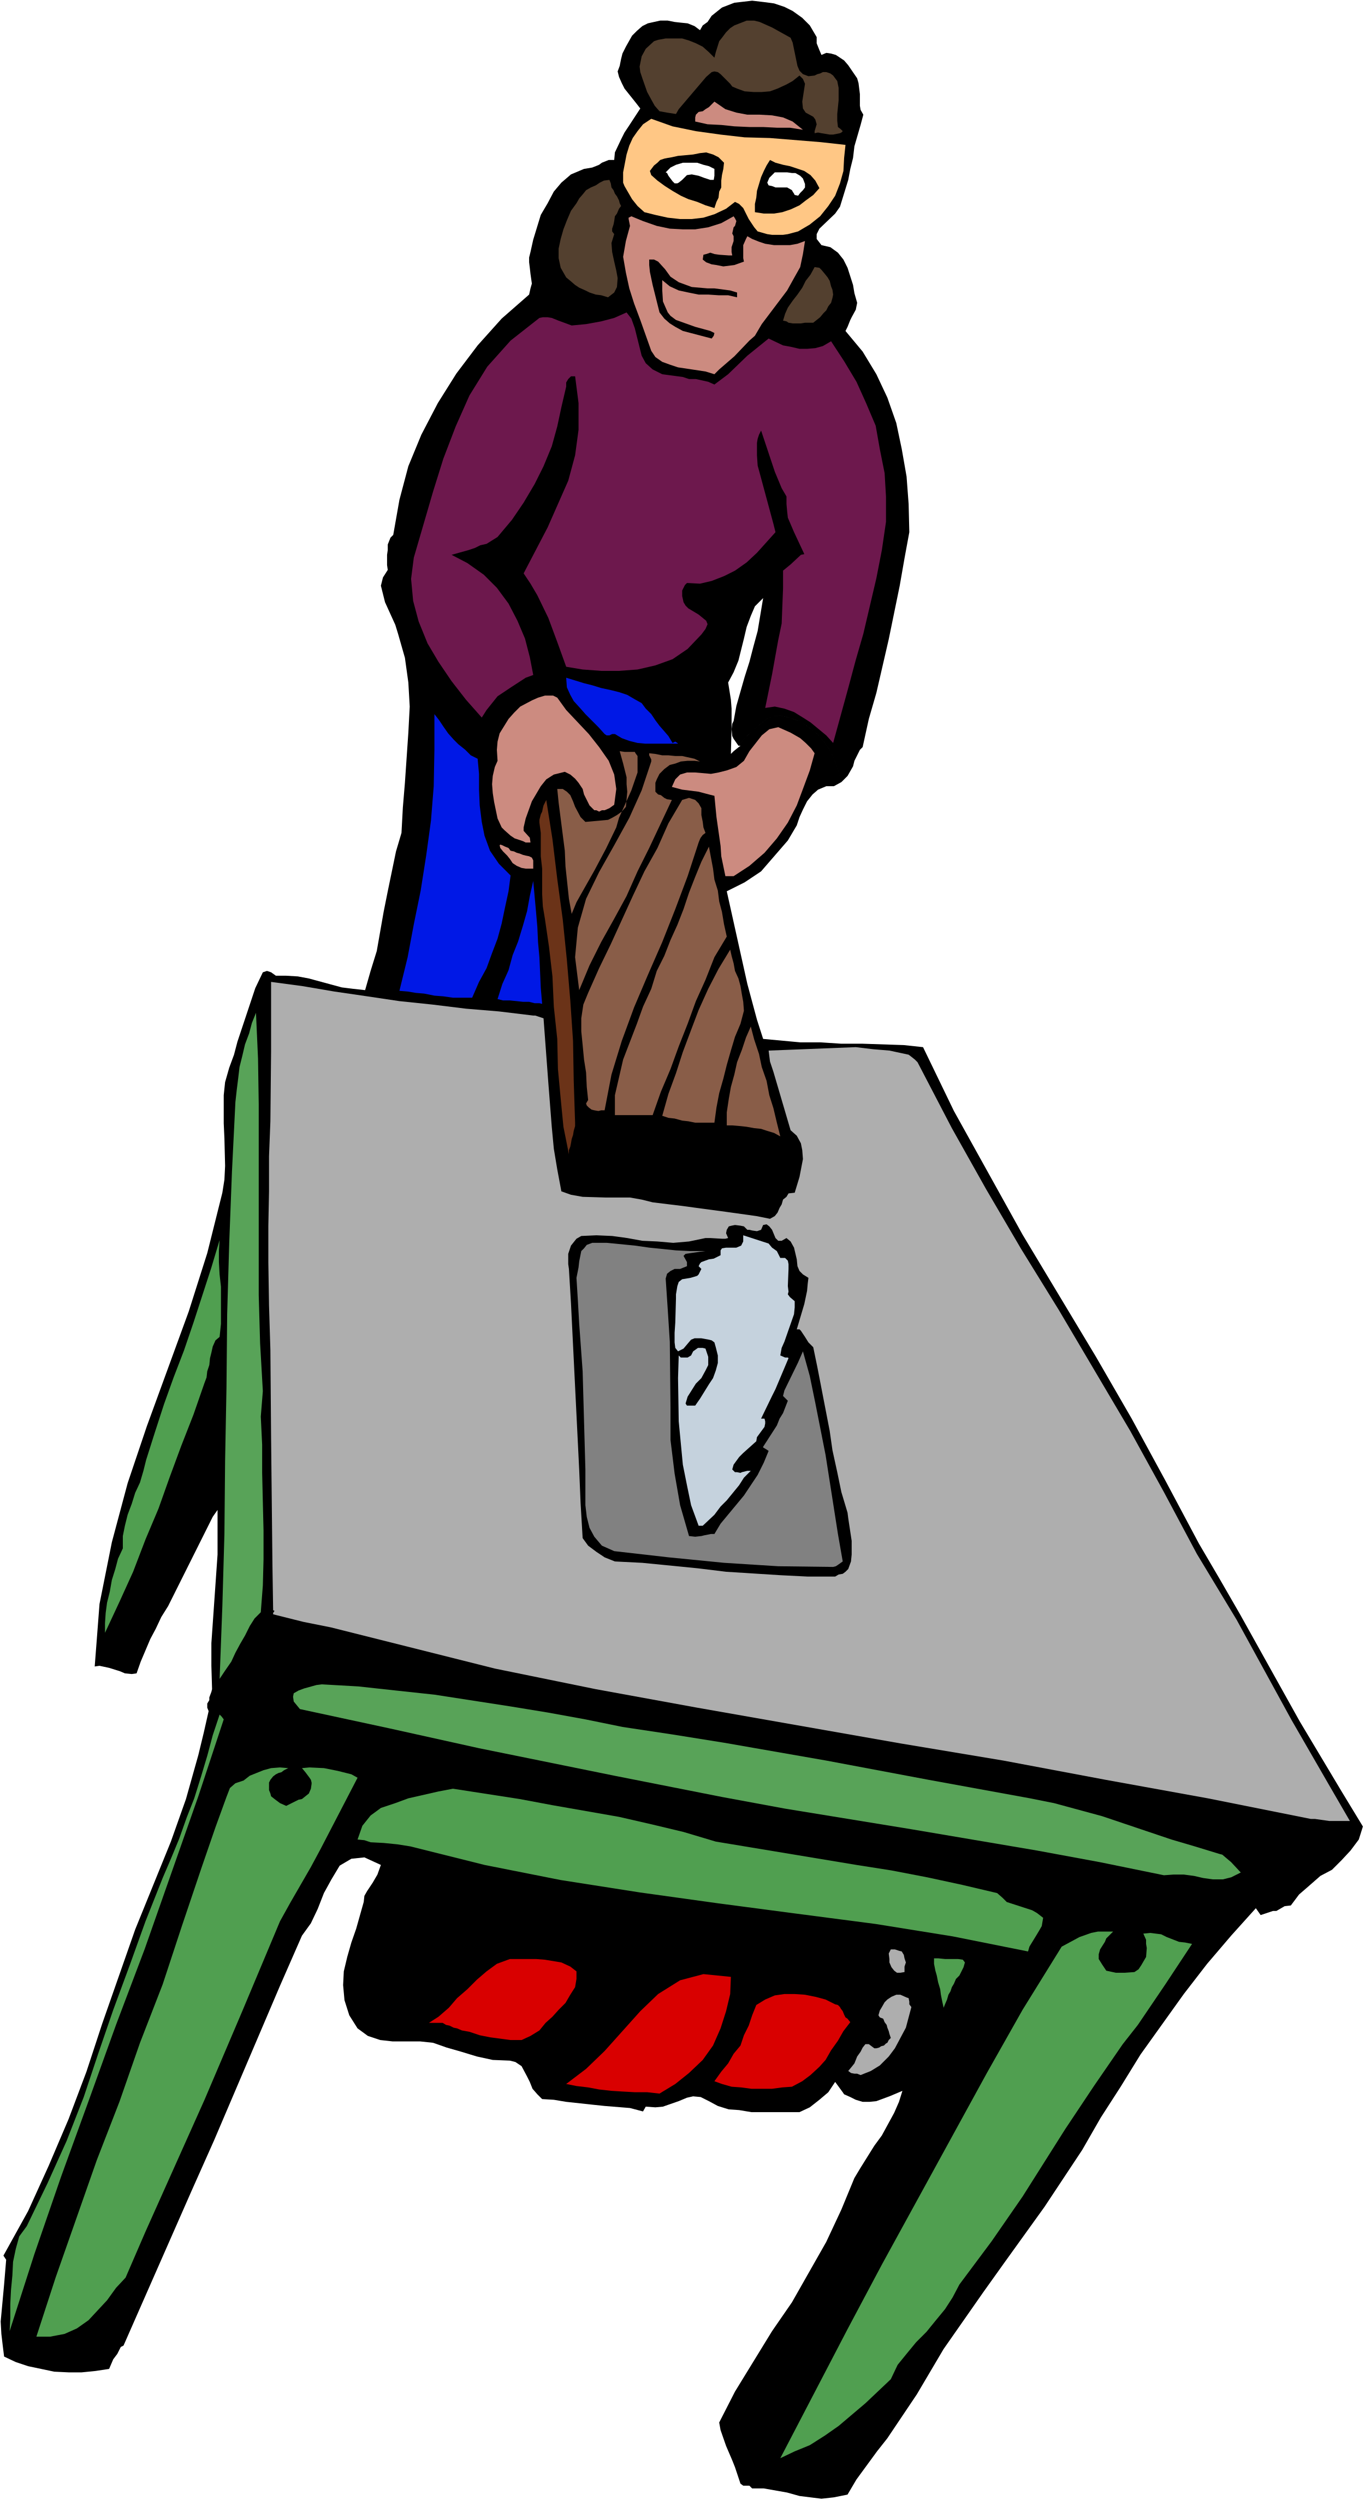 <?xml version="1.0" encoding="UTF-8" standalone="no"?>
<svg
   version="1.0"
   width="85.043mm"
   height="155.668mm"
   id="svg45"
   sodipodi:docname="Table Saw.wmf"
   xmlns:inkscape="http://www.inkscape.org/namespaces/inkscape"
   xmlns:sodipodi="http://sodipodi.sourceforge.net/DTD/sodipodi-0.dtd"
   xmlns="http://www.w3.org/2000/svg"
   xmlns:svg="http://www.w3.org/2000/svg">
  <rect width="100%" height="100%" fill="#333333" stroke="none"/>
  <sodipodi:namedview
     id="namedview45"
     pagecolor="#ffffff"
     bordercolor="#000000"
     borderopacity="0.25"
     inkscape:showpageshadow="2"
     inkscape:pageopacity="0.0"
     inkscape:pagecheckerboard="0"
     inkscape:deskcolor="#d1d1d1"
     inkscape:document-units="mm" />
  <defs
     id="defs1">
    <pattern
       id="WMFhbasepattern"
       patternUnits="userSpaceOnUse"
       width="6"
       height="6"
       x="0"
       y="0" />
  </defs>
  <path
     style="fill:#ffffff;fill-opacity:1;fill-rule:evenodd;stroke:none"
     d="M 0,588.353 H 321.423 V 0 H 0 Z"
     id="path1" />
  <path
     style="fill:#000000;fill-opacity:1;fill-rule:evenodd;stroke:none"
     d="m 282.315,363.257 -7.918,-14.866 -7.918,-14.543 -8.403,-14.543 -17.291,-28.763 -8.08,-14.543 -8.08,-14.543 -7.272,-15.028 -4.525,-0.485 -9.696,-0.323 h -5.01 l -5.01,-0.323 h -4.686 l -8.726,-0.808 -1.454,-4.525 -2.262,-8.403 -4.848,-21.815 4.202,-2.101 3.878,-2.585 6.302,-7.272 2.101,-3.555 0.646,-1.939 0.808,-1.778 0.97,-1.939 1.293,-1.616 1.293,-1.131 1.939,-0.808 h 1.778 l 1.778,-0.97 -0.646,-2.424 -0.808,-2.424 -1.131,-2.424 -1.293,-1.939 -1.778,-2.101 -2.101,-1.616 -2.101,-1.454 -2.586,-0.808 -1.939,-0.485 -1.454,0.162 -1.778,0.646 -2.747,2.262 -2.586,2.424 -1.293,1.616 h 0.485 l -1.616,1.293 -0.646,0.646 0.162,-6.302 v -1.939 -2.424 l -0.162,-2.101 -0.646,-4.04 1.293,-2.424 1.131,-2.747 0.646,-2.585 0.646,-2.585 0.646,-2.747 0.97,-2.585 0.97,-2.262 1.939,-1.939 -1.293,7.756 -0.97,3.555 -0.97,3.717 -1.131,3.555 -1.939,6.787 -0.646,3.555 -0.323,0.646 -0.162,1.293 0.162,1.616 0.323,0.646 1.131,1.616 1.293,-1.616 2.586,-2.424 2.747,-2.262 1.778,-0.646 1.454,-0.162 1.939,0.485 2.586,0.808 2.101,1.454 2.101,1.616 1.778,2.101 1.293,1.939 1.131,2.424 0.808,2.424 0.646,2.424 1.454,-1.454 1.293,-2.262 0.323,-1.293 1.293,-2.585 0.646,-0.646 1.454,-6.625 1.778,-6.14 2.909,-12.604 2.586,-12.604 1.131,-6.464 1.131,-6.14 -0.162,-6.625 -0.485,-6.464 -1.131,-6.464 -1.293,-6.14 -2.101,-5.979 -2.586,-5.494 -3.232,-5.333 -4.04,-4.848 0.485,-0.97 0.646,-1.616 0.323,-0.646 0.97,-1.778 0.162,-0.808 0.162,-0.808 -0.646,-2.262 -0.323,-1.939 -1.293,-4.04 -0.97,-1.939 -1.293,-1.616 -1.778,-1.293 -2.101,-0.485 -1.131,-1.454 v -1.131 l 0.646,-1.293 3.717,-3.555 1.131,-1.616 1.939,-6.302 0.485,-2.585 0.646,-2.585 0.323,-2.747 1.454,-5.009 0.646,-2.424 -0.646,-1.131 -0.162,-0.97 v -1.454 -1.293 l -0.323,-2.585 -0.323,-1.131 -2.101,-3.07 -0.97,-1.131 -1.939,-1.293 -1.131,-0.323 -1.131,-0.162 -1.131,0.485 -0.485,-1.131 -0.646,-1.616 V 9.695 8.726 l -1.616,-2.747 -1.778,-1.778 -2.262,-1.616 -1.939,-0.97 -2.424,-0.808 -2.424,-0.323 -2.747,-0.323 -4.202,0.485 -2.909,1.131 -2.424,1.939 -0.97,1.454 -1.131,0.808 -0.646,1.131 -1.293,-0.97 -1.616,-0.646 -1.616,-0.162 -1.454,-0.162 -1.616,-0.323 h -1.778 l -1.454,0.323 -1.454,0.323 -1.293,0.646 -1.293,1.131 -1.131,1.131 -1.454,2.585 -0.808,1.616 -0.323,1.293 -0.323,1.616 -0.485,1.293 0.323,1.293 0.646,1.454 0.646,1.293 2.586,3.232 1.131,1.454 -2.747,4.201 -0.97,1.454 -0.808,1.616 -1.454,3.07 -0.162,1.778 h -1.293 l -1.616,0.646 -0.646,0.485 -1.616,0.646 -1.939,0.323 -3.07,1.293 -2.262,1.939 -1.778,2.101 -1.454,2.747 -1.616,2.747 -1.778,5.817 -0.646,2.909 -0.323,1.293 v 1.131 l 0.162,1.293 0.162,1.454 0.323,2.262 -0.323,1.131 -0.323,1.454 -6.464,5.656 -5.656,6.302 -5.01,6.625 -4.363,6.948 -3.878,7.433 -3.07,7.433 -2.101,7.918 -1.454,8.241 -0.646,0.646 -0.646,1.616 v 1.293 l -0.162,1.131 v 2.424 l 0.162,1.131 -1.131,1.778 -0.485,1.939 0.485,1.939 0.485,1.939 2.424,5.333 0.646,2.101 1.616,5.656 0.808,5.817 0.323,5.656 -0.323,6.14 -0.808,11.796 -0.485,5.817 -0.323,5.979 -1.293,4.363 -1.939,9.372 -0.97,4.848 -1.616,9.211 -1.454,4.686 -1.293,4.525 -2.909,-0.323 -2.586,-0.323 -7.757,-2.101 -2.586,-0.485 -2.747,-0.162 h -2.424 l -1.131,-0.808 -0.97,-0.323 -0.97,0.323 -1.778,3.717 -4.202,12.604 -0.808,3.07 -1.131,3.07 -0.97,3.393 -0.323,3.07 v 3.393 3.232 l 0.162,3.555 0.162,6.464 -0.162,3.232 -0.485,3.07 -3.555,14.22 -4.363,13.735 -9.858,26.986 -4.525,13.412 -3.717,13.897 -2.909,14.543 -1.131,14.705 1.131,-0.162 2.262,0.485 2.586,0.808 1.131,0.485 1.616,0.162 1.131,-0.162 0.97,-2.747 2.262,-5.333 1.293,-2.424 1.293,-2.747 1.616,-2.585 3.717,-7.433 6.787,-13.574 1.131,-1.616 v 5.171 5.333 l -1.454,20.845 v 5.332 l 0.162,5.494 -0.162,0.646 -0.485,1.293 v 0.646 l -0.485,0.808 v 0.97 l 0.323,0.808 -1.131,5.009 -1.293,5.333 -2.909,10.342 -3.555,10.019 -8.403,20.684 -7.757,22.138 -3.717,11.311 -4.202,11.15 -4.686,10.988 -4.848,10.665 -5.818,10.503 0.646,0.97 -0.485,5.817 -0.808,8.726 0.162,2.909 0.323,2.747 0.323,2.585 2.747,1.293 2.909,0.97 3.07,0.646 3.07,0.646 3.394,0.162 h 3.07 l 3.232,-0.323 3.232,-0.485 0.97,-2.262 0.485,-0.646 0.485,-0.646 0.808,-1.616 0.646,-0.323 15.998,-36.358 5.333,-11.958 15.514,-36.358 5.171,-11.796 2.101,-2.909 1.616,-3.393 1.454,-3.717 1.778,-3.232 1.939,-3.232 2.747,-1.616 3.07,-0.323 3.878,1.778 -0.808,2.262 -1.131,1.939 -1.293,1.939 -0.646,1.131 -0.162,1.454 -1.778,6.302 -1.131,3.232 -0.97,3.393 -0.808,3.393 -0.162,3.232 0.323,3.555 1.131,3.555 1.939,3.07 2.424,1.778 2.909,0.97 2.909,0.323 h 6.464 l 3.07,0.323 3.232,1.131 3.394,0.97 3.717,1.131 3.717,0.808 4.04,0.162 1.293,0.323 1.454,0.97 1.293,2.424 0.646,1.293 0.646,1.616 1.131,1.293 1.131,1.131 2.747,0.162 2.909,0.485 5.979,0.646 3.07,0.323 5.979,0.485 3.07,0.808 0.646,-1.131 2.262,0.162 1.778,-0.162 3.717,-1.293 1.939,-0.808 1.454,-0.323 1.778,0.162 1.939,0.97 2.101,1.131 2.586,0.808 2.424,0.162 2.909,0.485 h 8.565 2.747 l 2.424,-1.131 2.262,-1.778 2.101,-1.778 1.616,-2.424 1.778,2.424 0.323,0.485 1.454,0.646 1.293,0.646 1.616,0.485 h 1.616 l 1.616,-0.162 3.07,-1.131 3.07,-1.293 -0.808,2.585 -1.131,2.585 -2.909,5.333 -1.778,2.424 -3.232,5.171 -1.454,2.424 -3.07,7.433 -3.555,7.595 -8.08,14.22 -4.686,6.787 -8.726,14.22 -3.717,7.272 0.323,1.778 1.293,3.717 1.454,3.393 0.646,1.616 1.293,3.878 0.646,0.485 h 0.646 0.808 l 0.646,0.646 h 2.747 l 5.494,0.97 2.909,0.808 2.586,0.323 2.586,0.323 2.909,-0.323 3.232,-0.646 2.101,-3.555 4.848,-6.625 2.424,-3.07 6.949,-10.342 6.302,-10.665 9.373,-13.412 4.848,-6.787 9.534,-13.25 8.888,-13.412 4.363,-7.595 4.686,-7.272 4.686,-7.595 10.181,-14.22 5.494,-7.11 5.656,-6.625 5.818,-6.464 1.131,1.616 2.909,-0.97 h 0.808 l 1.939,-1.131 1.454,-0.162 1.939,-2.585 2.424,-2.101 2.586,-2.262 2.747,-1.454 2.262,-2.262 2.101,-2.262 1.939,-2.585 0.97,-3.07 -5.01,-8.241 -9.858,-16.482 -14.059,-25.208 -4.848,-8.403 z"
     id="path2" />
  <path
     style="fill:#53402f;fill-opacity:1;fill-rule:evenodd;stroke:none"
     d="m 186.163,8.888 0.485,1.131 1.131,5.494 0.485,1.131 0.808,0.808 1.293,0.485 1.454,-0.162 0.646,-0.323 0.646,-0.162 0.646,-0.323 h 0.808 l 0.97,0.323 0.646,0.485 0.97,1.293 0.323,1.616 v 2.909 l -0.323,3.232 v 1.616 l 0.162,1.454 0.646,0.485 0.485,0.485 -0.323,0.323 -0.323,0.162 -1.616,0.323 h -0.808 l -1.939,-0.323 -0.808,-0.162 -0.808,0.162 v -0.485 l 0.485,-1.616 -0.323,-1.131 -0.485,-0.646 -1.778,-0.97 -0.646,-0.97 -0.162,-1.616 0.646,-4.201 -0.485,-1.131 -0.808,-0.808 -1.616,1.293 -1.454,0.808 -2.101,0.97 -1.778,0.646 -1.939,0.162 h -1.939 l -2.101,-0.162 -1.778,-0.646 -1.131,-0.485 -0.485,-0.646 -2.262,-2.262 -0.646,-0.485 -0.808,-0.162 -0.646,0.162 -1.293,1.131 -6.464,7.595 -0.646,1.131 -2.101,-0.323 -1.778,-0.323 -1.131,-1.293 -0.808,-1.454 -0.97,-1.778 -1.131,-3.232 -0.485,-1.454 -0.162,-1.293 0.485,-2.424 0.97,-1.778 1.939,-1.778 0.97,-0.323 1.778,-0.323 h 1.778 2.101 l 1.616,0.485 1.616,0.646 1.616,0.808 1.454,1.293 1.293,1.293 0.323,-1.293 0.808,-2.585 0.646,-0.808 0.97,-1.293 0.97,-0.97 0.97,-0.646 2.909,-1.131 h 1.778 l 1.293,0.323 2.909,1.293 z"
     id="path3" />
  <path
     style="fill:#cc8b80;fill-opacity:1;fill-rule:evenodd;stroke:none"
     d="m 189.072,30.541 -3.07,-0.485 h -3.07 l -3.232,-0.162 h -3.232 l -3.555,-0.162 -3.07,-0.323 -3.232,-0.162 -2.909,-0.646 v -0.97 l 0.162,-0.646 0.646,-0.646 0.97,-0.162 0.646,-0.485 0.808,-0.485 0.646,-0.646 0.646,-0.646 2.586,1.778 2.586,0.808 2.586,0.485 h 2.909 l 2.909,0.162 2.586,0.485 2.262,0.97 z"
     id="path4" />
  <path
     style="fill:#ffc785;fill-opacity:1;fill-rule:evenodd;stroke:none"
     d="m 199.091,34.096 -0.323,3.07 -0.162,3.07 -0.808,2.909 -1.131,2.909 -1.616,2.424 -1.939,2.424 -2.424,1.939 -2.747,1.616 -2.424,0.646 -1.131,0.162 h -1.293 -1.293 l -1.131,-0.162 -2.262,-0.646 -0.808,-0.97 -1.293,-1.939 -1.293,-2.585 -0.97,-0.97 -0.97,-0.485 -2.101,1.616 -2.747,1.293 -2.586,0.808 -2.747,0.323 h -2.747 l -2.909,-0.323 -2.909,-0.646 -2.586,-0.646 -1.616,-1.454 -1.293,-1.616 -1.778,-3.07 -0.323,-0.808 v -2.424 l 0.808,-4.201 0.646,-2.101 0.808,-1.778 1.131,-1.616 1.293,-1.616 1.939,-1.293 5.01,1.778 5.494,1.131 5.818,0.808 5.656,0.646 5.979,0.162 11.958,0.97 z"
     id="path5" />
  <path
     style="fill:#000000;fill-opacity:1;fill-rule:evenodd;stroke:none"
     d="m 170.488,38.297 -0.162,1.454 -0.323,1.454 -0.162,1.293 v 1.616 l -0.485,0.97 -0.162,1.454 -0.485,0.97 -0.485,1.454 -2.101,-0.646 -1.939,-0.808 -2.101,-0.646 -1.778,-0.808 -1.939,-1.131 -1.778,-1.131 -1.778,-1.293 -1.454,-1.293 -0.323,-0.97 0.485,-0.646 0.485,-0.646 0.808,-0.646 0.646,-0.646 0.97,-0.323 0.808,-0.162 0.97,-0.162 1.454,-0.323 1.778,-0.162 1.778,-0.162 1.616,-0.323 1.454,-0.162 1.616,0.485 1.293,0.646 z"
     id="path6" />
  <path
     style="fill:#000000;fill-opacity:1;fill-rule:evenodd;stroke:none"
     d="m 192.951,44.276 -1.454,1.616 -1.778,1.293 -1.454,1.131 -2.101,0.97 -1.939,0.646 -1.939,0.323 h -2.424 l -2.101,-0.323 v -1.939 l 0.323,-1.454 0.162,-1.616 0.485,-1.616 0.485,-1.616 0.646,-1.454 0.646,-1.293 0.808,-1.293 1.293,0.646 1.778,0.485 1.616,0.323 1.939,0.646 1.454,0.485 1.454,0.97 1.131,1.293 z"
     id="path7" />
  <path
     style="fill:#ffffff;fill-opacity:1;fill-rule:evenodd;stroke:none"
     d="m 168.226,39.751 v 1.616 l -0.162,0.97 h -0.808 l -1.454,-0.485 -1.293,-0.485 -1.616,-0.323 -1.131,0.162 -1.131,1.131 -0.808,0.646 -0.323,0.162 h -0.646 l -0.485,-0.485 -0.485,-0.646 -0.485,-0.646 -0.323,-0.646 -0.323,-0.162 1.131,-1.131 1.293,-0.646 1.616,-0.485 h 1.778 1.616 l 1.454,0.485 1.293,0.323 z"
     id="path8" />
  <path
     style="fill:#ffffff;fill-opacity:1;fill-rule:evenodd;stroke:none"
     d="m 189.557,43.306 v 0.808 l -0.485,0.646 -0.646,0.646 -0.485,0.646 -0.808,-0.162 -0.162,-0.323 -0.323,-0.485 -0.162,-0.323 -1.131,-0.646 h -1.293 -1.454 l -0.808,-0.323 -0.808,-0.162 -0.323,-0.646 0.485,-1.131 1.293,-1.293 h 0.646 1.131 1.131 l 1.131,0.162 h 0.808 l 1.131,0.646 0.646,0.646 z"
     id="path9" />
  <path
     style="fill:#53402f;fill-opacity:1;fill-rule:evenodd;stroke:none"
     d="m 146.248,48.477 -0.485,0.646 -0.485,1.131 -0.485,0.646 -0.162,1.131 -0.162,0.808 -0.323,0.97 v 0.646 l 0.485,0.646 -0.646,2.101 0.162,2.101 0.485,2.262 0.485,2.101 0.323,1.778 -0.162,2.101 -0.646,1.293 -1.454,1.131 -1.616,-0.485 -1.293,-0.162 -1.454,-0.485 -0.97,-0.485 -1.454,-0.646 -0.97,-0.646 -1.131,-0.97 -0.97,-0.808 -1.293,-2.262 -0.485,-2.262 v -2.262 l 0.485,-2.262 0.646,-2.262 0.808,-2.101 0.97,-2.262 1.293,-1.778 0.646,-1.131 0.97,-1.131 0.646,-0.808 1.131,-0.646 1.131,-0.485 0.97,-0.646 0.97,-0.485 1.293,-0.162 0.323,0.808 0.162,0.97 0.485,0.646 0.323,0.808 0.485,0.646 0.485,0.97 0.162,0.646 z"
     id="path10" />
  <path
     style="fill:#cc8b80;fill-opacity:1;fill-rule:evenodd;stroke:none"
     d="m 172.75,50.901 0.323,0.485 0.323,0.646 -0.323,1.131 -0.323,0.323 -0.323,1.454 0.323,0.646 v 1.131 l -0.323,0.97 -0.162,0.485 v 1.131 l 0.162,0.808 h -0.808 l -2.262,-0.162 -1.131,-0.162 -0.97,-0.323 -0.97,0.323 -0.646,0.162 -0.162,1.131 0.808,0.646 1.293,0.485 1.131,0.162 1.616,0.323 2.586,-0.323 2.262,-0.808 -0.162,-0.808 V 59.95 59.304 58.658 57.688 l 0.646,-1.454 0.323,-0.646 1.131,0.646 1.616,0.646 1.454,0.485 2.101,0.323 h 1.778 1.939 l 1.778,-0.323 1.778,-0.646 -0.485,3.07 -0.646,3.07 -1.454,2.585 -1.616,2.909 -5.979,7.918 -1.616,2.747 -1.293,1.131 -3.555,3.717 -3.555,3.07 -1.131,1.131 -2.101,-0.646 -6.464,-0.97 -1.939,-0.646 -1.778,-0.646 -1.616,-1.131 -0.97,-1.454 -2.586,-7.272 -1.454,-3.878 -1.131,-3.555 -0.808,-3.717 -0.646,-3.717 0.646,-3.717 0.97,-3.555 -0.323,-1.616 v -0.323 l 0.646,-0.323 2.747,1.131 3.232,1.131 3.07,0.646 3.07,0.162 h 2.909 l 3.07,-0.485 3.07,-0.97 z"
     id="path11" />
  <path
     style="fill:#000000;fill-opacity:1;fill-rule:evenodd;stroke:none"
     d="m 159.822,66.414 3.07,1.131 3.717,0.323 h 1.616 l 3.717,0.485 1.616,0.485 v 1.131 l -2.101,-0.485 h -2.262 l -2.424,-0.162 h -2.262 l -2.424,-0.485 -2.262,-0.485 -2.101,-0.97 -1.778,-1.454 v 1.454 0.97 l 0.162,2.585 0.485,1.131 0.646,1.454 0.646,0.808 1.293,0.97 4.525,1.616 3.555,0.97 0.97,0.485 -0.162,0.646 -0.485,0.646 -6.787,-1.778 -1.778,-0.97 -1.293,-0.808 -1.293,-1.131 -1.131,-1.454 -1.616,-6.464 -0.646,-3.07 -0.162,-1.616 v -1.293 h 1.131 l 0.97,0.485 1.616,1.778 1.293,1.778 0.97,0.646 z"
     id="path12" />
  <path
     style="fill:#53402f;fill-opacity:1;fill-rule:evenodd;stroke:none"
     d="m 196.183,69.323 -0.162,0.808 -0.323,1.131 -0.646,0.808 -0.485,0.97 -0.646,0.646 -0.808,0.97 -0.808,0.646 -0.808,0.646 h -1.131 -0.808 l -0.97,0.162 h -0.808 -1.131 l -0.97,-0.162 -0.485,-0.323 -0.808,-0.162 0.485,-1.616 0.646,-1.454 1.131,-1.616 1.131,-1.454 1.131,-1.616 0.808,-1.616 1.131,-1.454 0.97,-1.778 1.131,0.162 0.485,0.485 0.808,0.97 0.646,0.808 0.485,0.808 0.323,1.293 0.323,0.808 z"
     id="path13" />
  <path
     style="fill:#000000;fill-opacity:1;fill-rule:evenodd;stroke:none"
     d="m 148.349,137.999 -1.939,0.323 -2.262,0.646 -2.101,0.323 -2.262,0.485 -2.262,0.323 -1.939,-0.323 -1.778,-0.485 -1.616,-0.808 2.262,-0.646 2.747,-1.293 2.101,-1.616 2.262,-1.454 1.939,-2.101 1.939,-1.939 1.616,-2.424 1.616,-1.939 0.162,1.454 0.162,1.616 v 1.454 l 0.323,1.778 -0.323,1.778 v 1.616 l -0.323,1.778 z"
     id="path14" />
  <path
     style="fill:#0018e6;fill-opacity:1;fill-rule:evenodd;stroke:none"
     d="m 158.368,174.842 0.646,-0.323 0.485,0.323 0.162,0.162 h 0.646 -2.424 -1.939 -1.939 -2.101 l -1.778,-0.162 -1.939,-0.485 -1.778,-0.646 -1.616,-0.97 h -0.646 l -0.646,0.323 h -0.646 l -0.485,-0.323 -1.454,-1.616 -1.454,-1.454 -1.616,-1.616 -1.131,-1.293 -1.616,-1.778 -0.808,-1.454 -0.808,-1.778 -0.162,-2.262 2.101,0.646 2.101,0.646 1.939,0.485 2.101,0.646 2.262,0.485 1.939,0.485 1.939,0.646 1.939,1.131 1.454,0.808 0.97,1.293 1.293,1.293 0.97,1.454 0.97,1.293 1.131,1.293 0.97,1.131 z"
     id="path15" />
  <path
     style="fill:#cc8b80;fill-opacity:1;fill-rule:evenodd;stroke:none"
     d="m 131.219,164.177 2.101,2.909 5.333,5.656 2.424,3.07 2.262,3.232 1.293,3.232 0.485,3.393 -0.485,3.717 -1.131,0.808 -1.131,0.485 h -0.646 l -0.646,0.323 -0.646,-0.323 h -0.485 l -1.131,-1.131 -1.293,-2.585 -0.323,-1.293 -0.97,-1.454 -0.808,-0.97 -1.131,-0.97 -1.293,-0.646 -2.586,0.646 -1.778,1.131 -1.293,1.616 -2.101,3.555 -1.454,4.04 -0.485,2.101 v 0.808 l 1.454,1.616 0.162,1.131 h -1.131 l -0.646,-0.323 -1.939,-0.646 -0.97,-0.646 -1.454,-1.293 -0.646,-0.646 -0.97,-2.101 -0.808,-3.878 -0.323,-2.101 -0.162,-2.101 0.162,-1.939 0.485,-2.101 0.646,-1.454 -0.162,-2.585 0.162,-1.939 0.485,-1.939 2.101,-3.393 1.293,-1.454 1.454,-1.454 2.747,-1.454 1.454,-0.646 1.616,-0.485 h 1.939 z"
     id="path16" />
  <path
     style="fill:#0018e6;fill-opacity:1;fill-rule:evenodd;stroke:none"
     d="m 112.474,178.558 0.323,3.555 v 3.717 l 0.162,3.717 0.485,3.878 0.646,3.232 1.293,3.555 2.101,3.07 2.747,2.747 -0.485,3.717 -0.808,3.717 -0.808,3.878 -0.97,3.555 -1.293,3.393 -1.293,3.555 -1.778,3.232 -1.616,3.717 h -2.101 -2.424 l -2.262,-0.323 -2.101,-0.162 -2.424,-0.485 -1.939,-0.162 -1.939,-0.323 -1.939,-0.162 1.939,-7.918 1.454,-7.756 1.616,-7.918 1.293,-8.241 1.131,-8.241 0.646,-8.08 0.162,-8.564 v -8.403 l 1.131,1.454 0.97,1.454 1.131,1.616 1.293,1.454 1.131,1.131 1.616,1.293 1.293,1.293 z"
     id="path17" />
  <path
     style="fill:#895d48;fill-opacity:1;fill-rule:evenodd;stroke:none"
     d="m 150.126,177.912 v 1.778 2.101 l -1.454,4.201 -2.909,6.464 -0.646,2.262 -2.424,5.009 -2.747,5.171 -2.747,4.848 -1.454,2.585 -1.131,2.747 -0.646,-3.555 -0.808,-7.595 -0.162,-3.717 -1.454,-11.311 -0.323,-3.232 h 1.293 l 0.97,0.646 0.808,0.808 0.646,1.454 0.485,1.293 1.293,2.424 1.131,1.131 5.333,-0.485 0.97,-0.485 1.131,-0.646 1.131,-0.808 0.97,-1.131 0.323,-3.555 -0.162,-1.778 v -1.616 l -0.808,-3.232 -0.808,-2.909 1.131,0.162 h 1.778 0.646 l 0.162,0.323 z"
     id="path18" />
  <path
     style="fill:#895d48;fill-opacity:1;fill-rule:evenodd;stroke:none"
     d="m 164.832,179.205 -1.293,-0.162 h -1.616 l -1.616,0.162 -1.293,0.485 -1.293,0.323 -1.293,0.97 -1.131,1.131 -0.646,1.293 -0.323,0.808 v 1.131 0.97 l 0.646,0.646 0.646,0.162 0.808,0.646 0.646,0.323 1.131,0.162 -2.747,5.817 -2.586,5.494 -2.747,5.494 -2.586,5.817 -2.909,5.333 -3.07,5.494 -2.747,5.494 -2.424,5.817 -0.97,-7.756 0.646,-6.948 1.939,-6.787 3.07,-6.302 3.555,-6.302 3.555,-6.464 2.909,-6.464 2.262,-6.787 v -0.485 l -0.323,-0.646 -0.162,-0.323 v -0.485 l 1.454,0.162 1.616,0.323 h 1.454 l 1.616,0.162 h 1.616 l 1.454,0.323 1.454,0.323 z"
     id="path19" />
  <path
     style="fill:#6b3318;fill-opacity:1;fill-rule:evenodd;stroke:none"
     d="m 135.421,264.201 v 0.808 l -0.323,1.131 -0.162,0.97 -0.323,0.97 -0.162,0.97 -0.162,0.808 -0.323,0.808 v 0.97 l -1.293,-6.464 -0.646,-6.625 -0.646,-6.948 -0.162,-7.11 -0.808,-7.595 -0.323,-7.11 -0.808,-6.948 -0.97,-6.625 -0.485,-2.909 -0.162,-2.909 v -2.909 -3.07 l -0.323,-2.909 v -2.585 -2.909 l -0.323,-2.424 v -0.646 l 0.162,-0.646 0.162,-0.646 0.323,-0.646 0.162,-0.808 0.162,-0.646 0.323,-0.646 0.323,-0.646 1.454,9.211 1.131,9.372 1.293,9.534 0.97,9.534 0.808,9.534 0.646,9.534 0.162,9.372 z"
     id="path20" />
  <path
     style="fill:#895d48;fill-opacity:1;fill-rule:evenodd;stroke:none"
     d="m 166.125,196.01 -0.646,0.485 -0.485,0.646 -0.162,0.323 -0.323,0.808 -2.586,7.918 -2.909,7.756 -3.07,7.756 -3.394,7.756 -3.232,7.595 -2.909,7.918 -2.424,7.918 -1.616,8.403 h -0.808 l -0.646,0.162 -0.97,-0.162 -0.646,-0.162 -0.646,-0.485 -0.485,-0.485 -0.162,-0.485 0.485,-0.808 -0.323,-3.07 -0.162,-3.393 -0.485,-3.07 -0.323,-3.393 -0.323,-3.232 v -3.07 l 0.485,-3.232 1.131,-2.747 2.586,-5.817 2.747,-5.656 2.586,-5.656 2.586,-5.656 2.747,-5.817 3.07,-5.494 2.586,-5.817 3.232,-5.494 1.616,-0.485 1.454,0.485 0.808,0.808 0.646,1.131 v 1.616 l 0.323,1.616 0.162,1.293 z"
     id="path21" />
  <path
     style="fill:#cc8b80;fill-opacity:1;fill-rule:evenodd;stroke:none"
     d="m 125.563,204.413 h -1.778 l -0.97,-0.162 -1.131,-0.485 -0.97,-0.646 -0.646,-0.97 -0.646,-0.808 -0.97,-0.97 -0.646,-0.808 -0.162,-0.646 0.162,-0.162 0.485,0.162 0.646,0.323 0.808,0.323 0.485,0.646 0.808,0.162 0.646,0.323 0.646,0.162 0.808,0.323 0.646,0.162 0.808,0.162 0.646,0.323 0.323,0.646 v 0.808 z"
     id="path22" />
  <path
     style="fill:#895d48;fill-opacity:1;fill-rule:evenodd;stroke:none"
     d="m 171.134,220.41 -2.909,4.848 -2.101,5.333 -2.262,5.009 -1.939,5.333 -2.101,5.332 -1.939,5.333 -2.262,5.333 -1.939,5.494 h -1.293 -1.131 -1.131 -1.131 -0.97 -1.293 -0.97 -0.97 v -4.686 l 0.97,-4.201 0.97,-4.201 1.616,-4.201 1.616,-4.201 1.454,-4.04 1.939,-4.201 1.293,-4.201 1.778,-3.555 1.454,-3.717 1.616,-3.555 1.454,-3.717 1.293,-3.878 1.454,-3.717 1.454,-3.555 1.778,-3.555 0.485,2.585 0.485,2.585 0.323,2.585 0.808,2.585 0.323,2.585 0.646,2.424 0.485,2.909 z"
     id="path23" />
  <path
     style="fill:#0018e6;fill-opacity:1;fill-rule:evenodd;stroke:none"
     d="m 117.16,235.115 1.131,-3.555 1.454,-3.232 0.97,-3.555 1.293,-3.232 1.131,-3.717 0.97,-3.393 0.646,-3.555 0.808,-3.555 0.323,3.555 0.323,3.555 0.323,3.717 0.162,3.555 0.323,3.555 0.162,3.555 0.162,3.717 0.323,3.717 -0.646,-0.162 h -1.131 l -1.293,-0.323 h -1.454 l -1.454,-0.162 -1.616,-0.162 h -1.616 z"
     id="path24" />
  <path
     style="fill:#895d48;fill-opacity:1;fill-rule:evenodd;stroke:none"
     d="m 175.174,237.862 -0.808,3.07 -1.293,3.07 -0.97,3.232 -0.97,3.393 -0.808,3.232 -0.97,3.393 -0.646,3.393 -0.485,3.555 h -1.454 -1.616 -1.454 l -1.616,-0.323 -1.454,-0.162 -1.778,-0.485 -1.454,-0.162 -1.454,-0.485 1.454,-5.171 1.778,-4.848 1.616,-5.009 1.939,-5.171 1.778,-4.686 2.262,-5.009 2.424,-4.686 2.747,-4.525 0.323,1.454 0.485,1.778 0.323,1.778 0.808,1.778 0.485,1.778 0.323,1.939 0.323,1.778 z"
     id="path25" />
  <path
     style="fill:#aeaeae;fill-opacity:1;fill-rule:evenodd;stroke:none"
     d="m 125.563,238.993 h 0.485 l 1.939,0.646 1.131,15.19 0.808,10.342 0.485,5.171 0.808,4.848 0.97,5.171 2.262,0.808 2.747,0.485 5.494,0.162 h 2.747 2.909 l 2.747,0.485 2.586,0.646 6.626,0.808 10.827,1.454 6.949,0.97 3.232,0.646 1.131,-0.646 0.646,-0.808 0.485,-1.131 0.485,-0.808 0.323,-1.131 0.808,-0.646 0.485,-0.808 1.454,-0.162 1.131,-3.717 0.808,-4.201 -0.162,-2.101 -0.323,-1.616 -0.97,-1.778 -1.454,-1.293 -4.04,-13.735 -0.808,-2.424 -0.323,-2.585 4.202,-0.162 16.322,-0.646 4.04,0.485 3.878,0.323 4.525,0.97 0.646,0.485 0.808,0.646 0.646,0.646 8.08,15.513 8.08,14.382 8.242,14.058 8.888,14.382 8.403,14.22 8.403,14.22 7.918,14.382 7.757,14.543 9.373,15.513 12.928,23.592 9.05,15.674 4.686,8.08 h -4.848 l -3.394,-0.485 h -0.97 l -24.24,-4.848 -24.078,-4.363 -24.078,-4.525 -24.24,-4.04 -47.834,-8.403 -23.917,-4.363 -23.755,-4.848 -38.622,-9.695 -6.464,-1.293 -6.464,-1.616 -0.646,-0.162 v -0.323 l 0.323,-0.485 -0.323,-0.162 -0.162,-10.342 -0.323,-30.541 -0.162,-20.36 -0.323,-10.503 -0.162,-10.18 v -8.403 l 0.162,-8.241 v -8.241 l 0.323,-8.241 0.162,-16.321 v -8.403 -8.08 l 7.272,0.97 7.595,1.293 7.757,1.131 7.595,1.131 7.757,0.808 7.918,0.97 7.757,0.646 z"
     id="path26" />
  <path
     style="fill:#58a358;fill-opacity:1;fill-rule:evenodd;stroke:none"
     d="m 61.893,327.384 -0.485,5.979 0.323,6.625 v 6.625 l 0.162,6.948 0.162,6.625 v 6.787 l -0.162,6.14 -0.485,6.302 -1.454,1.454 -1.131,1.778 -1.131,2.262 -1.131,1.939 -1.131,2.101 -0.97,2.101 -1.454,2.101 -1.293,1.939 0.646,-17.129 0.485,-16.967 0.162,-17.29 0.323,-17.129 0.162,-17.29 0.485,-16.805 0.646,-16.805 0.808,-16.321 0.323,-2.909 0.323,-2.585 0.323,-2.747 0.646,-2.585 0.646,-2.747 0.97,-2.585 0.646,-2.424 0.97,-2.424 0.485,10.827 0.162,10.665 v 11.15 11.311 11.311 11.15 l 0.323,11.311 z"
     id="path27" />
  <path
     style="fill:#895d48;fill-opacity:1;fill-rule:evenodd;stroke:none"
     d="m 183.739,267.433 -1.454,-0.808 -1.616,-0.485 -1.454,-0.485 -1.616,-0.162 -1.778,-0.323 -1.454,-0.162 -1.939,-0.162 h -1.293 v -3.07 l 0.485,-3.232 0.485,-2.747 0.808,-2.909 0.646,-2.909 1.131,-2.909 0.97,-2.909 1.131,-2.585 0.808,3.07 1.131,3.393 0.646,3.07 1.131,3.232 0.646,3.393 0.97,3.07 0.808,3.393 z"
     id="path28" />
  <path
     style="fill:#000000;fill-opacity:1;fill-rule:evenodd;stroke:none"
     d="m 185.194,291.349 0.97,0.808 0.808,1.454 0.646,2.747 0.162,1.616 0.485,1.131 0.808,0.808 1.293,0.808 -0.162,1.293 -0.162,1.778 -0.646,3.07 -1.778,5.979 h 0.646 l 0.323,0.323 0.97,1.454 0.808,1.293 0.485,0.485 0.646,0.646 0.97,4.686 2.909,15.028 0.646,4.525 1.131,5.171 0.97,4.686 1.454,4.848 0.162,1.293 0.808,5.333 v 3.232 l -0.162,1.616 -0.646,1.778 -0.646,0.646 -0.646,0.485 -0.97,0.162 -0.808,0.485 h -6.464 l -6.464,-0.323 -12.766,-0.808 -6.626,-0.808 -13.09,-1.293 -6.464,-0.323 -2.424,-0.97 -1.939,-1.293 -1.939,-1.454 -1.293,-1.778 -0.485,-8.241 -0.323,-7.756 -1.939,-39.267 -0.485,-8.08 -0.162,-1.131 v -2.424 l 0.646,-1.939 1.293,-1.616 1.131,-0.646 3.555,-0.162 3.717,0.162 3.555,0.485 3.555,0.646 3.555,0.162 3.717,0.323 3.717,-0.323 3.878,-0.808 h 0.485 0.646 l 2.747,0.162 h 0.808 l 0.646,-0.162 -0.485,-1.131 0.162,-0.808 0.485,-0.808 0.646,-0.162 0.808,-0.162 1.293,0.162 0.808,0.162 0.808,0.808 h 0.485 l 0.646,0.162 1.131,0.162 0.97,-0.323 0.485,-1.131 0.808,-0.162 0.646,0.485 0.646,0.808 0.808,1.939 0.646,0.646 h 0.808 z"
     id="path29" />
  <path
     style="fill:#c5d2dd;fill-opacity:1;fill-rule:evenodd;stroke:none"
     d="m 183.739,296.035 h 1.131 l 0.646,0.646 0.162,0.808 v 1.131 l -0.162,4.04 0.162,1.293 -0.162,0.646 0.485,0.646 1.131,0.97 v 1.454 l -0.162,1.616 -2.262,6.464 -0.646,1.454 -0.323,1.778 1.131,0.485 h 0.646 l 0.162,0.162 -3.07,7.272 -0.808,1.616 -2.586,5.333 h 0.808 l 0.162,0.646 v 0.485 l -0.162,0.808 -1.778,2.424 -0.162,0.97 -3.07,2.747 -0.97,0.97 -1.293,1.778 -0.323,1.131 0.323,0.323 0.323,0.323 h 0.485 l 0.808,0.162 0.323,-0.162 1.293,-0.323 h 0.808 l -1.616,1.616 -1.131,1.778 -2.909,3.555 -1.454,1.454 -1.454,1.939 -2.747,2.585 h -0.97 l -1.778,-4.848 -0.97,-4.686 -0.97,-4.848 -0.97,-10.18 -0.162,-10.18 0.162,-5.332 0.485,0.485 h 0.97 0.646 l 0.808,-0.485 0.485,-0.97 1.131,-0.808 h 1.131 l 0.646,0.162 0.646,1.939 v 1.939 l -0.646,1.293 -0.97,1.778 -1.293,1.293 -1.939,3.07 -0.485,1.616 0.323,0.485 h 0.485 0.646 0.808 l 1.131,-1.616 2.101,-3.393 0.97,-1.454 0.646,-1.778 0.485,-1.778 v -1.778 l -0.485,-1.939 -0.323,-1.131 -0.646,-0.485 -0.646,-0.162 -1.778,-0.323 h -0.808 -0.808 l -0.808,0.323 -1.778,2.101 -1.293,0.646 -0.646,-0.808 -0.162,-1.293 v -2.262 l 0.162,-2.424 0.162,-5.656 v -0.97 l 0.323,-1.939 0.323,-0.97 0.808,-0.646 1.939,-0.323 1.131,-0.323 0.485,-0.162 0.323,-0.323 0.646,-1.293 -0.646,-0.646 0.323,-0.646 0.323,-0.323 1.778,-0.646 1.131,-0.162 0.97,-0.485 0.646,-0.323 v -1.131 l 0.323,-0.485 0.97,-0.162 h 1.293 1.131 l 1.131,-0.485 0.485,-0.97 v -1.454 l 5.979,1.939 0.808,0.97 1.131,0.808 z"
     id="path30" />
  <path
     style="fill:#509f50;fill-opacity:1;fill-rule:evenodd;stroke:none"
     d="m 51.712,314.618 -0.97,0.808 -0.646,1.454 -0.323,1.454 -0.323,1.293 -0.162,1.616 -0.485,1.454 -0.162,1.454 -0.485,1.293 -2.586,7.433 -2.909,7.433 -2.747,7.433 -2.586,7.272 -3.07,7.272 -2.909,7.595 -3.232,7.11 -3.394,7.272 v -2.262 l 0.162,-2.424 0.323,-2.424 0.646,-2.585 0.485,-2.747 0.808,-2.585 0.646,-2.424 1.131,-2.424 v -2.909 l 0.485,-2.424 0.646,-2.585 0.97,-2.585 0.808,-2.585 1.131,-2.424 0.808,-2.747 0.646,-2.585 2.101,-6.625 2.101,-6.464 2.262,-6.302 2.424,-6.302 2.262,-6.625 2.101,-6.464 2.101,-6.464 1.939,-6.464 -0.162,2.585 v 2.585 l 0.162,2.909 0.323,2.909 v 2.909 3.07 2.747 z"
     id="path31" />
  <path
     style="fill:#818181;fill-opacity:1;fill-rule:evenodd;stroke:none"
     d="m 166.125,294.419 -1.293,0.162 -2.262,0.323 -1.131,0.162 -0.485,0.485 0.808,1.454 v 0.97 l -0.808,0.323 -0.808,0.323 h -1.293 l -0.97,0.485 -0.808,0.646 -0.323,1.131 0.485,7.272 0.485,7.595 0.162,15.351 v 7.756 l 0.97,7.918 1.293,7.433 2.101,7.272 1.454,0.162 1.454,-0.162 0.646,-0.162 1.616,-0.323 h 0.808 l 1.454,-2.424 5.494,-6.625 3.232,-4.848 1.454,-2.909 1.131,-2.747 -0.485,-0.323 -0.808,-0.485 v -0.162 l 3.232,-5.009 0.646,-1.616 0.808,-1.293 1.131,-2.909 -0.646,-0.646 -0.485,-0.485 0.323,-1.293 3.232,-6.625 1.131,-2.585 1.616,5.817 1.293,6.302 2.424,12.281 2.909,18.583 1.131,6.464 -1.131,0.808 -0.485,0.323 -0.646,0.162 -12.928,-0.162 -12.766,-0.808 -13.09,-1.293 -12.766,-1.454 -2.909,-1.293 -1.778,-2.101 -1.131,-2.101 -0.646,-2.585 -0.323,-2.747 v -8.403 l -0.485,-17.29 -0.162,-5.817 -0.808,-11.15 -0.323,-5.656 -0.323,-5.171 0.485,-2.424 0.162,-1.454 0.485,-2.424 0.646,-0.646 0.646,-0.808 1.293,-0.485 h 3.394 l 6.626,0.646 3.394,0.485 6.302,0.646 3.394,0.162 z"
     id="path32" />
  <path
     style="fill:#58a358;fill-opacity:1;fill-rule:evenodd;stroke:none"
     d="m 242.562,423.207 5.656,1.131 11.312,3.07 16.322,5.494 5.494,1.616 5.818,1.778 0.646,0.162 2.101,1.778 2.262,2.424 -2.262,1.131 -1.939,0.485 h -2.424 l -2.262,-0.323 -2.101,-0.485 -2.424,-0.323 h -2.424 l -2.262,0.162 -15.029,-3.07 -14.867,-2.747 -29.573,-5.009 -29.734,-4.848 -14.867,-2.747 -25.371,-5.009 -31.835,-6.464 -21.17,-4.686 -21.008,-4.525 -1.454,-1.778 -0.162,-1.131 0.162,-0.808 1.131,-0.646 1.293,-0.485 2.909,-0.808 1.293,-0.162 8.565,0.485 8.888,0.97 9.05,0.97 17.776,2.747 8.888,1.454 8.888,1.616 8.726,1.778 11.797,1.778 12.12,1.939 24.078,4.201 24.078,4.525 z"
     id="path33" />
  <path
     style="fill:#509f50;fill-opacity:1;fill-rule:evenodd;stroke:none"
     d="m 52.682,404.624 -5.979,18.098 -6.302,17.937 -6.302,17.937 -6.787,17.937 -6.464,17.937 -6.464,17.775 -6.302,18.26 -5.818,18.098 0.162,-3.07 v -3.393 l 0.162,-3.232 0.323,-3.393 0.162,-3.232 0.646,-3.07 0.808,-2.909 1.778,-2.424 4.848,-10.019 4.525,-10.019 4.04,-10.342 3.394,-10.18 3.555,-10.342 3.878,-10.503 3.717,-10.342 4.04,-10.18 1.939,-4.525 1.939,-4.686 1.778,-5.009 1.778,-4.525 1.616,-5.171 1.454,-4.848 1.293,-4.848 1.616,-4.848 0.485,0.485 z"
     id="path34" />
  <path
     style="fill:#509f50;fill-opacity:1;fill-rule:evenodd;stroke:none"
     d="m 67.872,416.097 -0.97,0.485 -0.646,0.485 -0.646,0.162 -0.646,0.323 -0.646,0.485 -0.646,0.808 -0.323,0.646 v 0.808 0.97 l 0.323,0.808 0.162,0.646 0.808,0.646 1.293,0.97 1.454,0.646 2.909,-1.454 0.808,-0.162 1.616,-1.293 0.485,-1.131 0.162,-1.131 v -0.323 l -0.162,-0.646 -0.323,-0.485 -0.97,-1.293 -0.808,-0.97 1.778,-0.162 3.394,0.162 3.232,0.646 3.232,0.808 1.454,0.808 -4.363,8.403 -4.363,8.403 -2.262,4.201 -2.424,4.201 -2.424,4.201 -2.424,4.363 -8.888,21.168 -8.888,20.845 -13.898,31.025 -4.686,10.827 -2.262,2.424 -2.101,2.909 -4.363,4.686 -2.747,1.939 -2.909,1.293 -3.394,0.646 H 8.565 l 4.525,-13.897 9.696,-27.632 5.333,-13.735 4.848,-13.897 5.333,-13.735 4.525,-13.735 4.686,-13.897 3.232,-9.372 2.586,-7.11 0.808,-2.101 1.293,-1.131 1.939,-0.646 1.454,-1.131 3.232,-1.293 1.778,-0.485 2.101,-0.162 z"
     id="path35" />
  <path
     style="fill:#509f50;fill-opacity:1;fill-rule:evenodd;stroke:none"
     d="m 168.549,433.387 33.128,5.494 8.242,1.293 8.403,1.616 8.242,1.778 8.242,1.939 1.293,1.131 0.97,0.97 5.979,1.939 1.131,0.646 1.454,1.131 -0.323,1.939 -0.646,1.131 -0.485,0.808 -1.778,2.909 -0.323,1.131 -17.776,-3.555 -18.099,-2.909 -18.584,-2.424 -18.422,-2.424 -18.584,-2.585 -18.584,-2.909 -17.938,-3.555 -17.453,-4.363 -3.07,-0.485 -3.232,-0.323 -3.07,-0.162 -1.454,-0.485 -1.616,-0.162 1.131,-3.232 1.939,-2.424 2.424,-1.778 3.394,-1.131 3.07,-1.131 7.11,-1.616 3.394,-0.646 15.675,2.424 7.757,1.454 15.675,2.747 7.757,1.778 7.434,1.778 z"
     id="path36" />
  <path
     style="fill:#509f50;fill-opacity:1;fill-rule:evenodd;stroke:none"
     d="m 262.115,454.556 -1.616,1.616 -0.323,0.808 -1.131,1.778 -0.323,1.131 v 1.131 l 0.808,1.293 0.97,1.454 2.262,0.485 h 2.101 l 2.262,-0.162 0.97,-0.646 0.646,-0.97 1.131,-1.939 0.162,-2.101 -0.162,-0.97 v -0.97 l -0.646,-1.454 1.616,-0.162 2.586,0.323 1.293,0.646 2.909,1.131 1.454,0.162 1.616,0.323 -6.302,9.534 -6.464,9.534 -3.555,4.525 -6.787,9.857 -6.787,10.18 -10.019,15.836 -7.272,10.503 -7.595,10.18 -1.616,3.07 -1.778,2.747 -2.262,2.747 -2.101,2.585 -2.424,2.424 -2.262,2.747 -2.101,2.585 -1.616,3.393 -5.979,5.656 -6.302,5.333 -3.232,2.262 -3.555,2.262 -3.555,1.454 -3.394,1.616 15.837,-30.379 8.08,-15.19 8.242,-15.028 8.242,-15.028 8.242,-15.028 8.403,-14.866 9.211,-14.866 4.202,-2.262 2.747,-0.97 1.616,-0.323 h 1.778 z"
     id="path37" />
  <path
     style="fill:#aeaeae;fill-opacity:1;fill-rule:evenodd;stroke:none"
     d="m 212.989,464.09 -0.97,0.162 h -0.808 l -0.646,-0.485 -0.646,-0.808 -0.485,-1.131 v -0.808 l -0.162,-1.293 0.485,-0.97 h 0.97 l 0.97,0.323 0.646,0.162 0.485,0.808 0.162,0.808 0.323,0.97 -0.323,0.97 z"
     id="path38" />
  <path
     style="fill:#d90000;fill-opacity:1;fill-rule:evenodd;stroke:none"
     d="m 135.744,463.928 v 1.778 l -0.323,1.939 -1.131,1.778 -1.131,1.939 -1.616,1.616 -1.454,1.616 -1.616,1.454 -1.454,1.778 -2.101,1.293 -2.101,0.97 h -2.586 l -2.424,-0.323 -2.424,-0.323 -2.424,-0.485 -2.424,-0.808 -1.778,-0.323 -1.131,-0.485 -0.808,-0.162 -0.97,-0.485 -0.808,-0.162 -0.808,-0.485 h -0.97 -1.131 -1.131 l 2.262,-1.454 2.424,-2.101 1.939,-2.262 2.424,-2.101 2.262,-2.262 2.262,-1.939 2.424,-1.778 3.07,-1.131 h 1.778 2.262 2.101 l 2.101,0.162 1.939,0.323 1.939,0.323 2.101,0.97 z"
     id="path39" />
  <path
     style="fill:#509f50;fill-opacity:1;fill-rule:evenodd;stroke:none"
     d="m 225.917,464.898 -0.808,0.808 -0.485,1.131 -0.485,0.808 -0.323,0.97 -0.485,0.808 -0.323,1.131 -0.485,1.131 -0.323,0.808 -0.323,-1.454 -0.323,-1.616 -0.162,-1.293 -0.485,-1.616 -0.323,-1.616 -0.323,-1.131 -0.323,-1.616 v -1.293 h 0.97 l 1.616,0.162 h 1.616 1.454 l 1.131,0.162 0.485,0.646 -0.323,1.131 z"
     id="path40" />
  <path
     style="fill:#d90000;fill-opacity:1;fill-rule:evenodd;stroke:none"
     d="m 172.104,465.221 -0.162,4.04 -0.97,4.04 -1.293,4.04 -1.778,4.04 -2.424,3.393 -3.232,3.07 -3.232,2.585 -3.717,2.262 -2.909,-0.323 h -2.909 l -2.909,-0.162 -2.586,-0.162 -2.909,-0.323 -2.586,-0.485 -2.747,-0.323 -2.424,-0.485 4.686,-3.555 4.363,-4.201 4.202,-4.686 4.202,-4.686 4.202,-4.04 5.171,-3.232 5.494,-1.454 z"
     id="path41" />
  <path
     style="fill:#d90000;fill-opacity:1;fill-rule:evenodd;stroke:none"
     d="m 200.222,475.886 -1.616,2.101 -1.293,2.262 -1.616,2.262 -1.293,2.262 -1.454,1.616 -2.101,1.939 -1.939,1.454 -2.424,1.293 -2.262,0.162 -2.424,0.323 h -2.424 -2.424 l -2.424,-0.323 -2.262,-0.162 -2.262,-0.646 -1.778,-0.646 1.616,-2.262 1.616,-1.939 1.293,-2.262 1.616,-1.939 0.808,-2.424 1.131,-2.262 0.808,-2.424 0.97,-2.424 2.101,-1.293 2.262,-0.97 2.262,-0.323 h 2.424 l 2.424,0.162 2.424,0.485 2.424,0.646 2.262,1.131 0.646,0.162 0.485,0.485 0.162,0.323 0.485,0.646 0.323,0.808 0.323,0.646 0.485,0.323 z"
     id="path42" />
  <path
     style="fill:#aeaeae;fill-opacity:1;fill-rule:evenodd;stroke:none"
     d="m 214.605,472.331 -0.646,2.424 -0.646,2.424 -1.293,2.424 -1.293,2.424 -1.454,1.939 -2.101,2.101 -2.101,1.293 -2.424,0.97 -0.808,-0.323 h -0.646 l -0.808,-0.162 -0.646,-0.485 0.808,-0.97 0.646,-0.808 0.646,-1.616 0.808,-1.131 0.485,-0.97 0.646,-0.808 h 0.808 l 1.293,0.97 h 0.485 l 0.646,-0.162 0.485,-0.323 0.646,-0.162 0.485,-0.485 0.323,-0.162 0.323,-0.646 0.485,-0.485 -0.323,-0.97 -0.162,-0.646 -0.323,-0.808 -0.162,-0.646 -0.485,-0.646 -0.323,-0.808 -0.808,-0.323 -0.323,-0.485 0.323,-1.131 0.485,-0.808 0.646,-1.131 0.646,-0.646 0.97,-0.646 1.131,-0.485 h 0.97 l 1.454,0.646 0.485,0.162 0.162,0.808 v 0.646 z"
     id="path43" />
  <path
     style="fill:#6d184d;fill-opacity:1;fill-rule:evenodd;stroke:none"
     d="m 195.698,80.311 -1.939,1.131 -1.778,0.485 -1.939,0.162 h -1.778 l -2.101,-0.485 -1.778,-0.323 -3.394,-1.616 -5.01,4.04 -4.525,4.363 -3.232,2.424 -1.454,-0.646 -2.909,-0.646 h -1.616 l -1.454,-0.485 -4.848,-0.646 -2.262,-1.131 -1.616,-1.454 -0.97,-1.778 -1.616,-6.464 -0.808,-2.262 -1.131,-1.454 -2.909,1.293 -3.07,0.808 -1.778,0.323 -1.778,0.323 -3.394,0.323 -3.07,-1.131 -1.616,-0.646 -0.97,-0.162 h -1.131 l -0.808,0.162 -6.787,5.333 -5.494,6.14 -4.202,6.787 -3.232,7.272 -2.909,7.595 -2.424,7.756 -4.525,15.513 -0.646,5.009 0.485,5.171 1.293,4.848 2.101,5.171 2.586,4.363 3.07,4.525 3.394,4.363 3.717,4.201 1.131,-1.778 1.293,-1.616 1.293,-1.616 3.394,-2.262 3.232,-2.101 1.778,-0.646 -0.808,-4.201 -1.131,-4.363 -1.778,-4.201 -2.101,-4.04 -2.747,-3.717 -3.07,-3.07 -3.878,-2.747 -3.717,-1.939 4.04,-1.131 1.454,-0.485 1.293,-0.646 1.454,-0.323 2.586,-1.616 3.394,-4.04 2.747,-4.04 2.586,-4.363 2.101,-4.201 1.939,-4.686 1.293,-4.686 0.97,-4.525 1.131,-4.848 v -0.97 l 0.485,-0.808 0.646,-0.646 h 0.97 l 0.808,6.302 v 6.302 l -0.808,5.979 -1.616,5.979 -2.424,5.494 -2.424,5.494 -5.656,10.827 1.616,2.424 1.616,2.747 2.586,5.333 2.101,5.656 2.101,5.817 3.878,0.646 4.363,0.323 h 4.202 l 4.363,-0.323 4.202,-0.97 4.04,-1.454 3.555,-2.424 3.232,-3.393 0.97,-1.293 0.485,-1.131 -0.323,-0.808 -1.778,-1.454 -2.424,-1.454 -0.646,-0.646 -0.485,-0.808 -0.323,-1.454 v -1.293 l 0.646,-1.293 0.485,-0.485 3.07,0.162 2.747,-0.646 2.909,-1.131 2.586,-1.293 2.747,-1.939 2.424,-2.262 4.363,-4.848 -0.485,-1.939 -3.232,-11.958 -0.485,-1.778 -0.162,-2.424 v -2.909 l 0.162,-0.97 0.323,-0.97 0.485,-0.97 3.232,9.695 1.616,3.878 1.131,1.939 v 1.778 l 0.162,1.778 0.162,1.454 1.454,3.393 2.424,5.171 -0.808,0.162 -2.424,2.262 -1.778,1.454 v 4.201 l -0.162,4.04 -0.162,4.201 -0.808,3.878 -1.454,8.08 -1.616,7.918 2.262,-0.323 2.262,0.485 2.262,0.808 2.101,1.293 1.778,1.131 3.717,3.07 1.616,1.778 1.778,-6.464 1.778,-6.464 1.778,-6.625 1.778,-6.14 3.07,-13.089 1.293,-6.625 0.97,-6.625 v -5.979 l -0.323,-5.494 -1.131,-5.656 -0.97,-5.494 -2.262,-5.333 -2.262,-5.009 -2.909,-4.848 z"
     id="path44" />
  <path
     style="fill:#cc8b80;fill-opacity:1;fill-rule:evenodd;stroke:none"
     d="m 186.163,172.418 -2.909,-1.293 -2.101,0.485 -1.778,1.454 -2.909,3.717 -1.293,2.262 -1.778,1.454 -2.262,0.808 -1.939,0.485 -1.778,0.323 -3.717,-0.323 h -1.939 l -1.616,0.485 -1.131,1.131 -0.808,1.778 2.424,0.646 3.878,0.485 2.424,0.646 1.293,0.323 0.485,5.009 0.646,4.525 0.323,2.262 0.162,2.424 0.97,4.686 h 1.939 l 3.717,-2.424 3.555,-3.07 2.909,-3.393 2.586,-3.717 2.101,-4.04 1.454,-3.878 1.616,-4.363 1.131,-4.04 -0.808,-1.131 -1.293,-1.293 -1.293,-1.131 z"
     id="path45" />
</svg>
